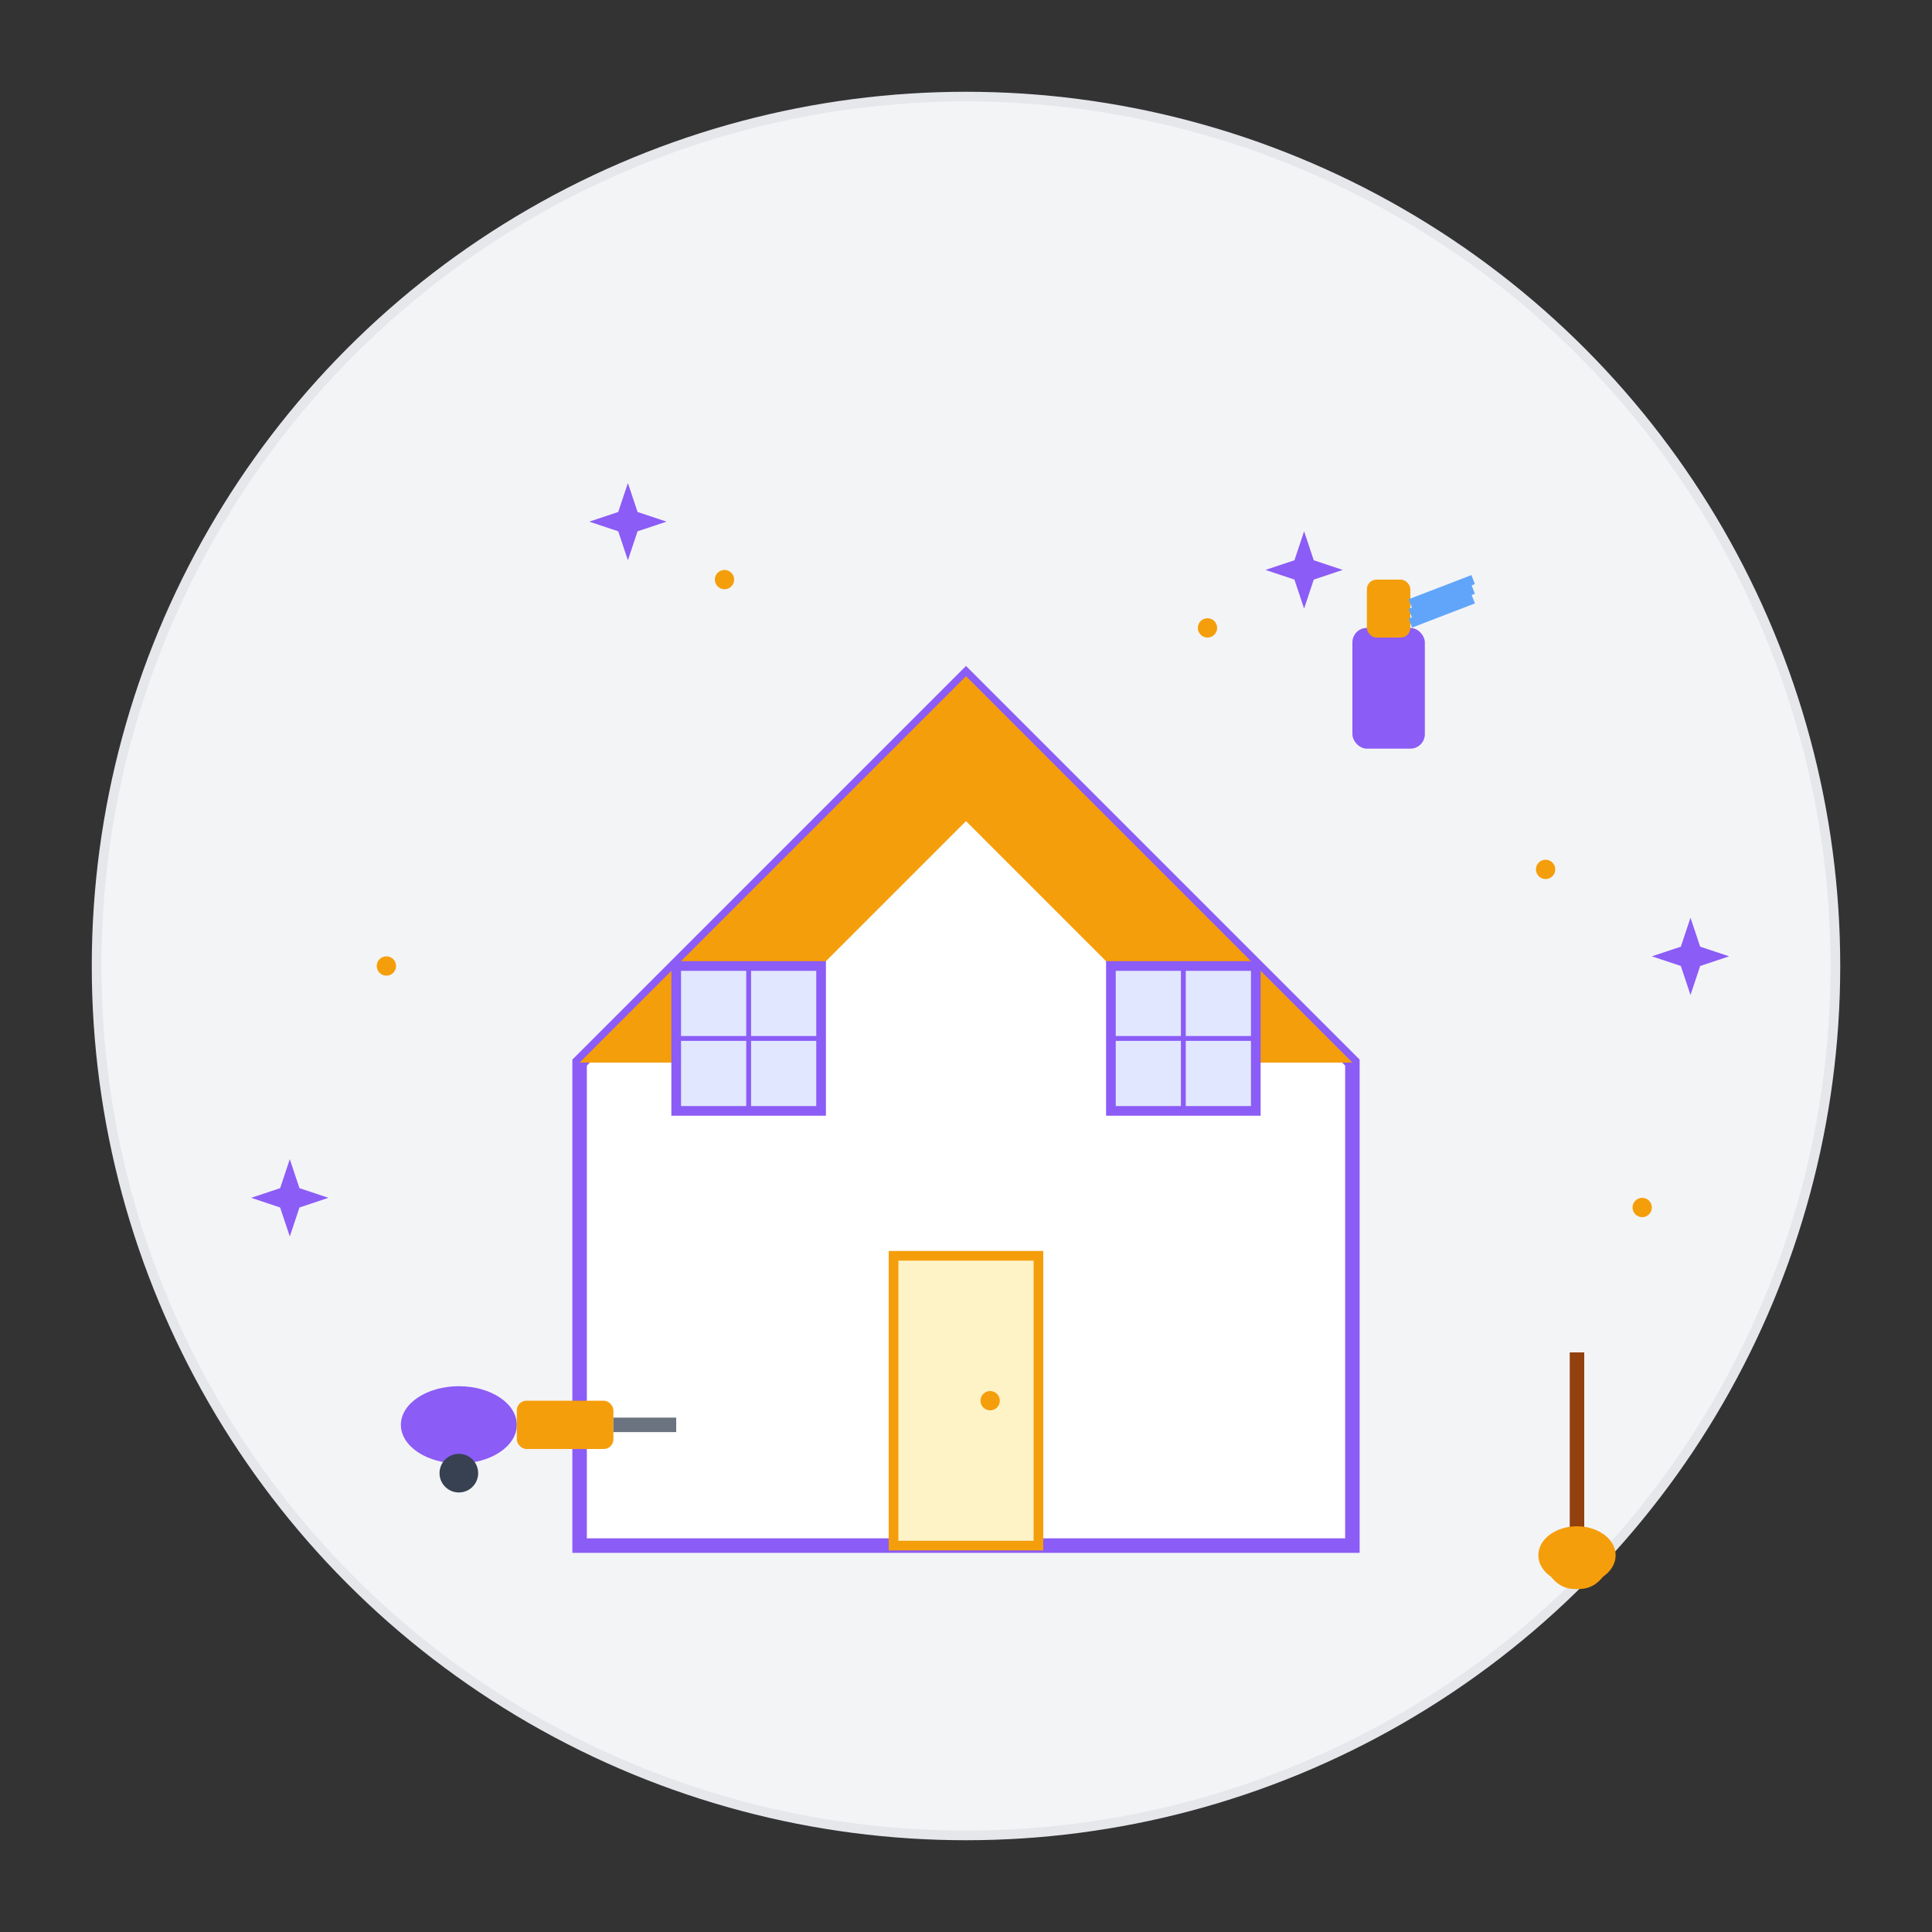 <svg width="400" height="400" viewBox="0 0 400 400" fill="none" xmlns="http://www.w3.org/2000/svg">
  <rect x="0" y="0" width="400" height="400" fill="#333333" stroke="none"/>
  <!-- Background circle -->
  <circle cx="200" cy="200" r="180" fill="#F3F4F6" stroke="#E5E7EB" stroke-width="2"/>
  
  <!-- House outline -->
  <path d="M120 220L200 140L280 220V320H120V220Z" fill="#FFFFFF" stroke="#8B5CF6" stroke-width="3"/>
  <path d="M200 140L280 220H250L200 170L150 220H120L200 140Z" fill="#F59E0B"/>
  
  <!-- Windows -->
  <rect x="140" y="200" width="30" height="30" fill="#E0E7FF" stroke="#8B5CF6" stroke-width="2"/>
  <rect x="230" y="200" width="30" height="30" fill="#E0E7FF" stroke="#8B5CF6" stroke-width="2"/>
  <line x1="155" y1="200" x2="155" y2="230" stroke="#8B5CF6" stroke-width="1"/>
  <line x1="140" y1="215" x2="170" y2="215" stroke="#8B5CF6" stroke-width="1"/>
  <line x1="245" y1="200" x2="245" y2="230" stroke="#8B5CF6" stroke-width="1"/>
  <line x1="230" y1="215" x2="260" y2="215" stroke="#8B5CF6" stroke-width="1"/>
  
  <!-- Door -->
  <rect x="185" y="260" width="30" height="60" fill="#FEF3C7" stroke="#F59E0B" stroke-width="2"/>
  <circle cx="205" cy="290" r="2" fill="#F59E0B"/>
  
  <!-- Cleaning elements -->
  <!-- Spray bottle -->
  <g transform="translate(280, 120)">
    <rect x="0" y="10" width="15" height="25" fill="#8B5CF6" rx="3"/>
    <rect x="3" y="0" width="9" height="12" fill="#F59E0B" rx="2"/>
    <line x1="12" y1="5" x2="25" y2="0" stroke="#60A5FA" stroke-width="2"/>
    <line x1="12" y1="7" x2="25" y2="2" stroke="#60A5FA" stroke-width="2"/>
    <line x1="12" y1="9" x2="25" y2="4" stroke="#60A5FA" stroke-width="2"/>
  </g>
  
  <!-- Vacuum cleaner -->
  <g transform="translate(80, 280)">
    <ellipse cx="15" cy="15" rx="12" ry="8" fill="#8B5CF6"/>
    <rect x="27" y="10" width="20" height="10" fill="#F59E0B" rx="2"/>
    <line x1="47" y1="15" x2="60" y2="15" stroke="#6B7280" stroke-width="3"/>
    <circle cx="15" cy="25" r="4" fill="#374151"/>
  </g>
  
  <!-- Mop -->
  <g transform="translate(320, 280)">
    <rect x="5" y="0" width="3" height="40" fill="#92400E"/>
    <ellipse cx="6.5" cy="42" rx="8" ry="6" fill="#F59E0B"/>
    <path d="M0 42C2 48 5 48 6.5 48C8 48 11 48 13 42" stroke="#F59E0B" stroke-width="2" fill="none"/>
  </g>
  
  <!-- Sparkles/cleanliness indicators -->
  <g fill="#F59E0B">
    <circle cx="150" cy="120" r="2"/>
    <circle cx="250" cy="130" r="2"/>
    <circle cx="320" cy="180" r="2"/>
    <circle cx="80" cy="200" r="2"/>
    <circle cx="340" cy="250" r="2"/>
  </g>
  
  <!-- Star sparkles -->
  <g fill="#8B5CF6">
    <path d="M130 100l2 6 6 2-6 2-2 6-2-6-6-2 6-2z"/>
    <path d="M270 110l2 6 6 2-6 2-2 6-2-6-6-2 6-2z"/>
    <path d="M350 190l2 6 6 2-6 2-2 6-2-6-6-2 6-2z"/>
    <path d="M60 240l2 6 6 2-6 2-2 6-2-6-6-2 6-2z"/>
  </g>
</svg>
